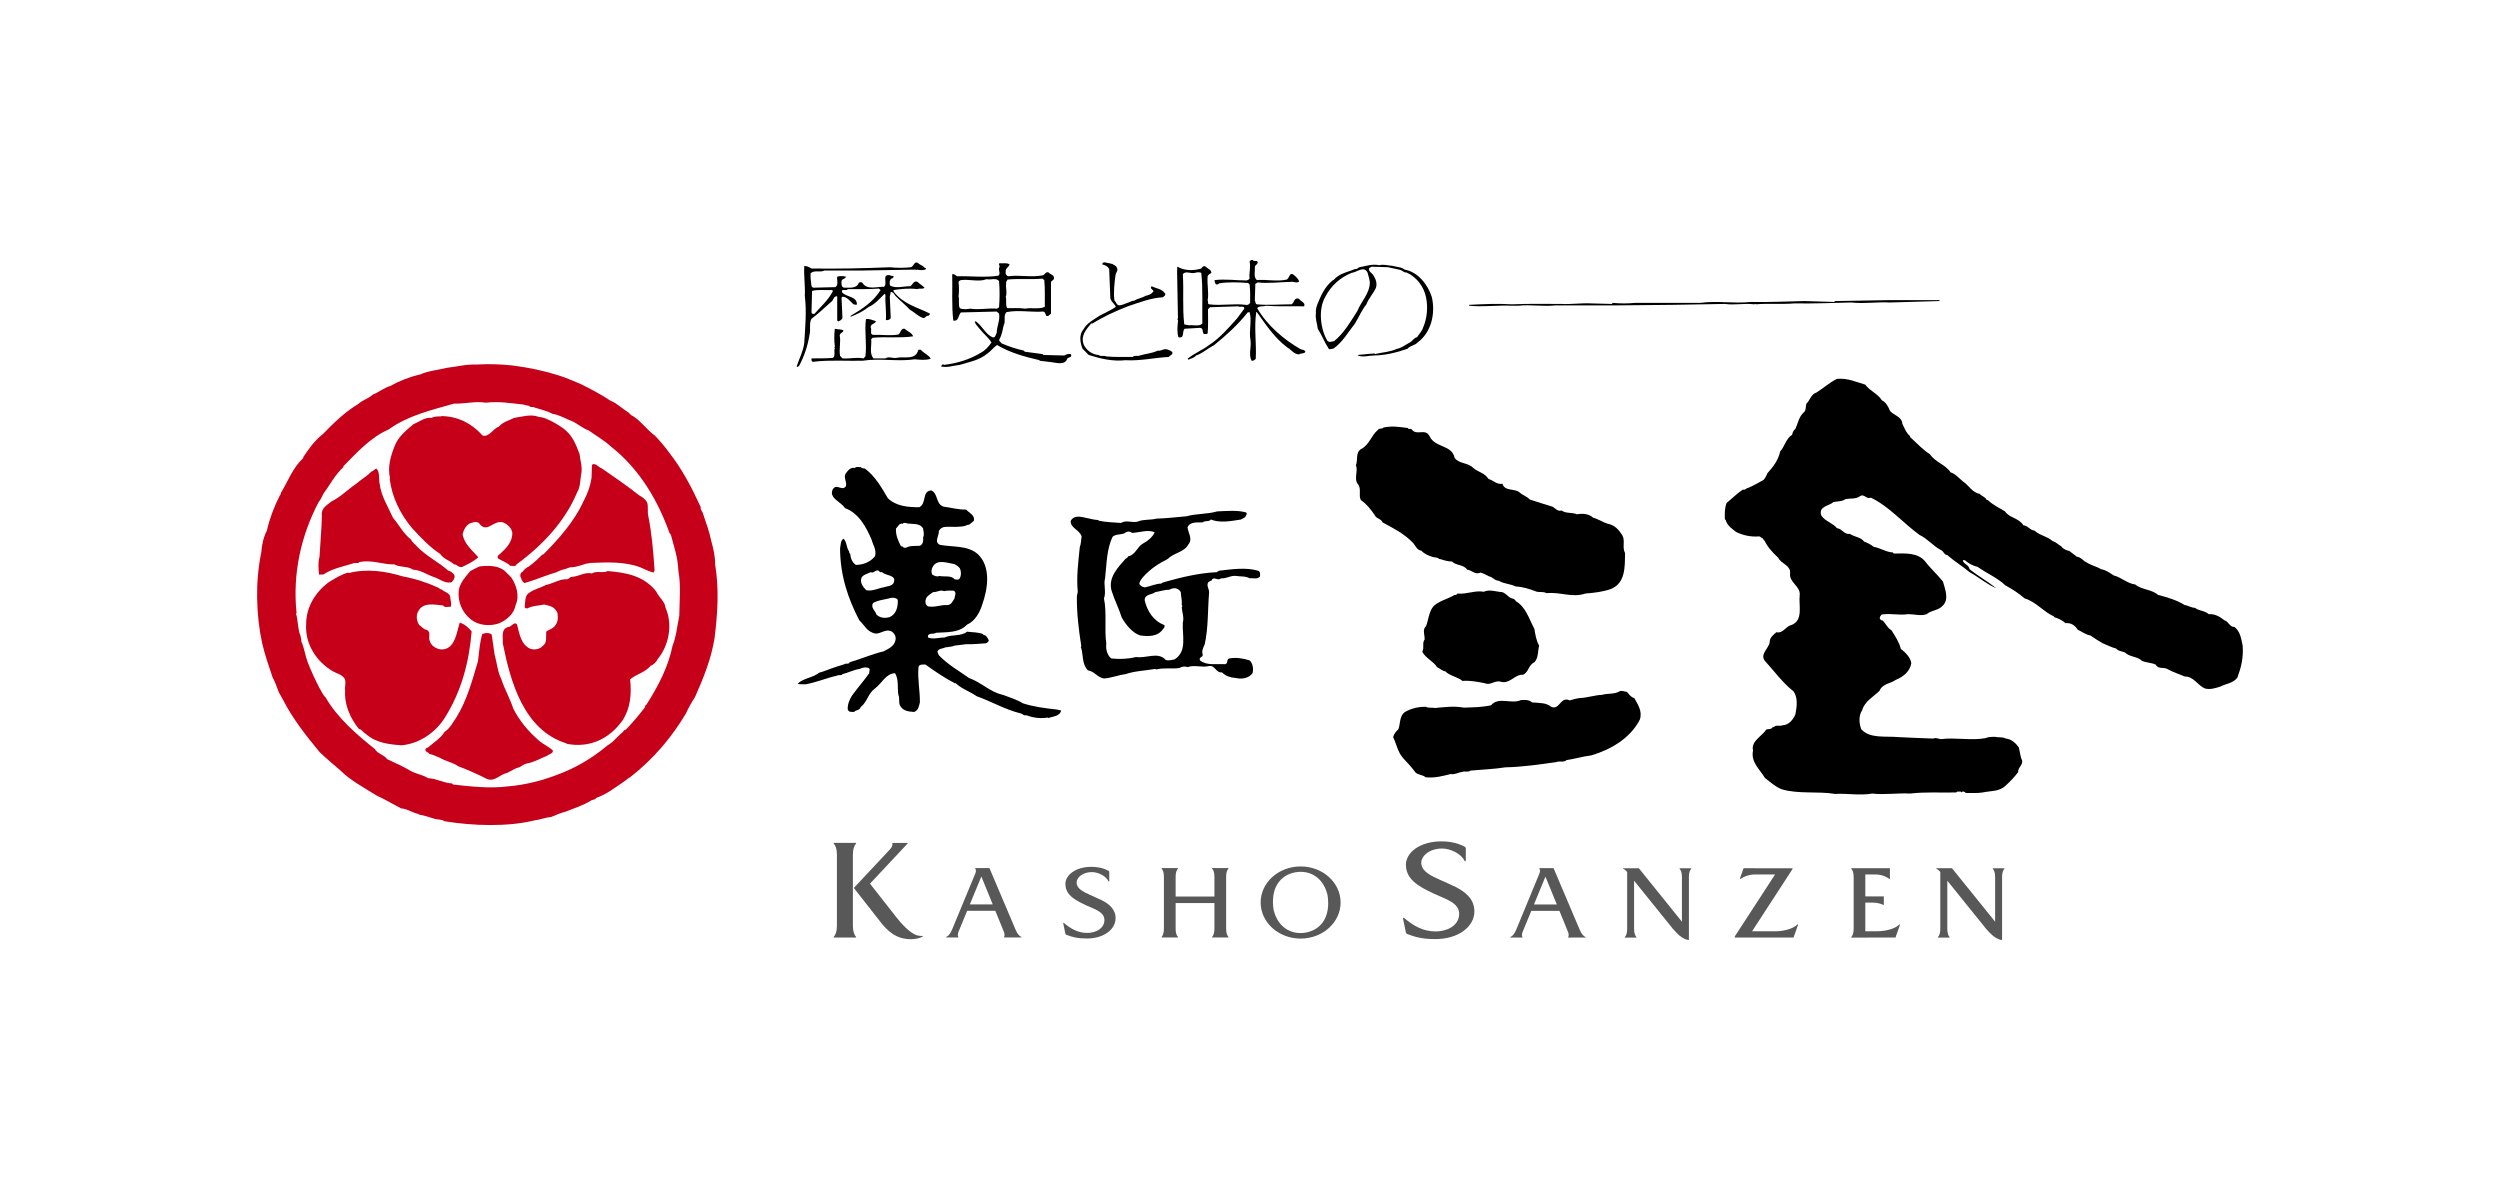 <svg viewBox="0 0 2500 1200" xmlns="http://www.w3.org/2000/svg"><path d="m715.09 564.04c.19-7.78-1.82-15.55-3.8-22.97-1.98-9.94-5.62-19.17-8.68-28.58-.74-1.8-2.52-3.07-1.82-5.24-8.68-18.99-18.44-37.81-31.46-54.45-4.34-5.97-9.38-11.93-14.45-17.18-7.98-5.79-13.59-14.29-21.89-19.53-2.2-.73-2.9-2.18-4.69-3.8-6.35-3.62-10.88-8.87-17.77-11.57-9.57-6.34-20.42-12.12-30.91-17.18-7.05-2.72-13.75-5.97-20.96-8.14-14.84-4.71-30.41-7.96-46.33-9.94-11.74-1.28-24.41-1.64-35.8-.91-11.2-.37-19.18 2.16-29.67 3.25-8.87 2.35-18.44 2.89-26.77 6.69-10.46 2.35-20.96 6.51-29.99 11.57-6.16 1.81-11.23 6.15-17.2 8.5-4.53 4.15-10.34 5.42-14.84 9.57-13.02 7.79-24.41 18.82-35.26 30.04-7.98 6.14-14.14 14.83-19.56 22.96v.91c-10.66 9.95-15.19 23.16-22.4 34.91.16.9-.19 1.62-.92 2.35-5.78 11.22-10.15 22.8-13.02 35.28-3.44 6.69-5.07 14.11-5.62 21.89-6.13 29.47-5.23 62.4.89 90.79 2.74 11.76 6.7 22.97 10.5 34.36 2.71 4.53 4.18 9.77 6.16 14.65 1.43 2.54 2.9 5.25 4.34 7.78 9.41 18.45 22.59 35.27 36.34 51.91 6.7 6.51 13.4 11.94 20.45 18.08 10.47 10.5 24.06 17.54 36.37 25.33 8.3 3.8 16.43 8.68 24.76 13.02 6.35.35 11.39 4.52 17.55 5.6v.54c5.07.73 9.57 2.36 14.48 3.8 3.41 1.64 8.14.54 11.39 2.9 28.56 4.7 63.3 5.79 90.26-.91 5.23-.54 10.82-2.89 16.62-3.43 4.69-1.99 9.22-3.98 14.29-5.25 8.33-3.44 17.71-6.15 25.84-11.39 1.63-.73 3.64-.37 4.69-2.35 10.34-3.62 18.09-9.77 27.15-15.91 2.36-1.45 4.34-3.62 6.7-4.71 23.71-18.45 41.61-39.99 55.9-63.85 2.52-5.61 5.58-11.04 9.03-16.29 8.33-18.81 16.11-37.79 19.53-58.78 3.1-24.77 4.72-49.56.54-74.33zm-35.8 51.9c-2.17 9.96-2.9 20.26-6.7 29.67-4.34 21.52-14.64 41.05-26.23 59.14-1.82.9-1.08 2.72-2.36 3.8-5.62 7.24-11.58 14.28-18.06 20.99-1.28.36-2.55 1.08-2.9 2.34-5.62 4.35-9.41 10.13-15.38 13.39-16.11 13.57-34.01 23.87-53.35 30.57-14.49 5.43-30.76 9.23-45.94 10.5-18.47 2.35-37.46.17-55.36-1.81l-.89-1.09c-8.49-.36-15.19-4.88-23.9-5.25-5.23-3.25-11.55-4.15-17.17-7.05-7.79-4.7-15.73-8.14-23.86-11.93-3.1-4.52-9.6-5.25-12.32-10.13-17.9-14.29-37.81-31.48-49.2-51.55-2.71-2.35-4.15-6.33-6.16-9.4-4.5-8.69-8.49-17.37-11.93-26.23-2.52-6.68-3.25-14.11-6.32-20.62.35-1.62-.54-3.8-.89-5.79-2.74-6.69-2.2-14.83-4.34-21.88l.54-.54c-4.18-39.79 4.69-77.78 21.89-110.7 2.14-2.54 3.41-5.61 4.85-8.5 6.7-9.05 11.58-18.98 20.1-26.76v-.91c13.18-13.39 27.66-29.29 45.21-36.72 19.53-14.11 42.69-19.36 65.47-25.87 10.85.37 20.99-2.7 31.84-.9 12.28-1.64 25.11.54 37.23 1.81 2.01.54 4.18 1.08 6.35 1.45.54 1.98 3.41.35 4.69 1.44 6.16 1.99 12.86 3.44 18.09 6.34 7.24 1.08 13.4 5.06 20.1 7.59 5.58 2.54 10.27 7.05 16.24 9.05 7.44 5.41 15.41 9.76 22.46 16.28 29.29 23.15 47.03 54.61 58.61 86.81l1.05.9c3.1 11.77 7.24 23.33 7.6 36.35 2.74 14.66 1.11 29.85.92 45.22z" fill="#c50018"/><path d="m546.73 418.99c5.23 2.16 10.85 5.42 16.08 9.04 9.76 7.04 13.21 16.64 16.81 26.23.54 6.15 2.74 11.75 1.82 18.62-1.44 6.51-.73 13.93-4.34 19.53-11.93 28.76-34.56 53-60.59 71.99-.73 2.71-4.18 1.08-6.16 1.45-3.25-3.45-8.68-4.9-12.47-7.59-1.28-3.08 2.9-4.35 3.99-6.16 5.23-4.52 10.66-11.21 10.46-19.17-.54-4.7-4.88-8.85-9.19-10.49-9.95-3.07-16.11 12.12-24.25.54-2.71-1.99-6.35-.36-9.06.36-4.15 2.55-6.32 6.69-7.21 11.04 1.79 9.94 9.57 15.74 15.73 22.97-4.53 3.98-10.49 6.88-16.11 9.58-3.6 1.09-5.04-2.7-8.14-2.53-4.18-3.97-10.3-5.07-13.94-10.49-10.5-6.88-19.14-16.09-28.01-25.69-11.96-14.29-20.07-30.75-22.43-49.19l.38-.55c-2.74-11.21.51-22.25 4.34-31.83 3.06-9.23 11.74-16.28 18.98-22.44 5.97-2.34 11.55-7.24 18.25-6.32 2.52-1.63 6.7-1.45 9.41-1.45l.54-.36c16.27.36 29.86 7.06 41.06 19.53 6.86 1.62 10.31-7.05 16.27-9.04 4.18-4.89 10.15-5.97 15.19-8.69 7.98-1.08 16.84-4.15 24.76-.92 2.9.19 5.26.92 7.82 2.01z" fill="#c50018"/><path d="m602.05 468.55c12.12 8.49 25.68 17.71 37.07 26.75 2.91 1.64 5.97 3.63 7.79 6.7 1.82 4.17.19 9.77 1.44 14.29 3.45 17.54 4.91 35.1 6.16 52.99.38 1.27-.54 2.17-.89 3.26-4.88-1.09-9.06-3.44-13.4-5.24-15.38-5.79-32.89-5.07-49.74-4.36-7.05.72-13.02 4.52-20.42 4.36-4.34 1.98-9.41 2.35-13.37 4.87-10.88 3.07-21.18 7.78-32.03 10.86-2.9-1.09-3.09-4.34-4.34-6.69-.19-1.99.35-3.98 2.52-4.71 1.09-2.16 3.8-4.16 6.16-5.24 5.07-3.8 8.87-7.24 13.4-11.93h.89c15.73-15.74 31.27-33.48 40.14-53 3.8-7.05 6.89-15.2 8.13-23.87l.38-11.95c.19-2.35 3.06-1.44 4.31-.89 2.01 1.25 3.64 3.07 5.81 3.8z" fill="#c50018"/><path d="m379.61 483.37c1.44 12.66 8.3 23.16 13.37 34.37 6.16 7.24 10.3 15.74 18.09 21.89 1.08 2.71 4.15 4.69 5.77 6.69 9.6 10.11 21.7 15.55 31.49 24.41 2.33.18 3.96 1.99 5.77 3.8 1.47 2.89-.54 5.43-2.33 7.6-6.7 1.99-12.12-3.43-18.28-5.25-6.7-2.35-12.86-6.88-20.45-7.22-5.42-3.8-13.02-2-18.6-5.25-12.12.18-22.43-4.88-34.94-2.35-1.63 1.99-4.69.18-6.7 1.45-10.11 3.07-20.61 5.06-29.48 11.02h-4.31c-.54-5.6-1.11-12.47.51-17.72.73-13.75 2.17-28.58 2.36-41.42-1.09-6.87 5.07-10.32 9.57-13.93 9.44-4.71 15.76-11.57 24.79-17.72 4.53-4.17 10.69-7.24 15.19-12.3 2.01-.19 3.1-2.35 4.91-2.89 3.8 3.24 2.14 9.94 3.25 14.82z" fill="#c50018"/><path d="m511.25 577.42c5.07 7.59 8.68 18.46 4.34 27.68-1.43 8.68-9.22 15.37-17.16 18.45-8.87 2.9-19.91 1.82-27.12-3.81-9.25-7.05-13.94-18.27-12.48-30.02 1.6-7.4 6.32-12.47 11.39-18.62 3.25-1.63 6.32-3.45 9.57-4.71 9.41-1.08 19.88-.92 26.23 5.78l5.23 5.24z" fill="#c50018"/><path d="m402.55 576.34c12.67 2.35 24.79 6.32 36.18 11.57.93.72 1.63 1.8 2.9 1.44 2.9 3.08 7.98 3.08 8.68 7.96 0 3.25 1.63 6.33.35 9.58-2.52-.54-5.97 1.27-7.59-1.43-8.14-.73-20.07-3.62-24.79 5.78-2.52 3.97-1.6 10.12.93 13.75 2.36 1.45 4.53 4.7 7.59 4.89 4.53 2.17 1.27 7.59 2.87 10.85 1.27 4.89 6.38 8.14 11.07 8.69 5.07.36 9.19-1.99 11.93-6.16 3.96-6.33 4.85-13.75 7.05-20.61 4.69 1.27 9.03 5.24 11.93 8.68-2.52 30.93-10.34 59.87-26.23 85.37-9.22 15.56-26.23 27.13-43.93 28.58-13.05-.9-25.88-2.54-35.64-11.39-2.01-.92-3.28-3.08-5.26-4.35l-1.98-.9c-8.68-11.04-14.64-24.6-13.4-38.71l-.35-.37c.19-3.97 1.79-9.59-1.44-12.47-3.25-3.08-7.05-3.8-10.5-5.78-16.46-9.59-28.04-27.32-26.77-47.21 0-16.81 8.87-31.29 21.89-41.42 6.51-3.97 12.86-8.14 20.07-10.12l.54.53c17.9-4.7 37.07-1.98 53.89 3.26z" fill="#c50018"/><path d="m656.32 591.71c2.52 5.61 8.68 9.76 9.22 16.1 7.4 16.45 3.45 37.62-7.78 51.19-1.08 2.34-4.15 5.96-7.05 6.68-5.96 7.06-14.1 8.14-20.61 13.74 1.79 15.02 0 29.49-7.59 41.06-13.02 18.09-32.39 27.85-55.9 23.33v-.36c-42.69-13.2-56.06-61.31-63.84-100.21.54-5.42-2.36-14.29 5.62-16.27 3.26-.17 5.97-6.14 8.68-2.34 2.33 8.85 3.8 20.07 13.37 24.22 4.37 1.28 9.22.37 12.28-2.9 4.72-3.25 3.1-9.21 3.48-14.29 1.98-1.8 4.5-2.18 6.7-3.8 4.12-3.25 5.58-8.14 4.69-12.84.35-1.27-.38-3.08-1.47-4.35-2.9-4.52-7.4-5.06-11.93-6.14-6.16 1.27-11.55 1.08-16.65 3.8-1.24.18-2.68 0-2.87-1.45.89-5.06-.35-11.39 4.88-14.29 4.88-3.61 10.85-4.51 16.08-7.59 6.89-1.26 12.51-5.24 19.56-5.78 3.06.9 4.34-2.17 6.7-2.36 7.02-.36 12.83-5.05 20.07-3.43 4.5-2.9 11.2 0 15.73-2.35 18.63 1.44 36.53 4.87 48.66 20.61z" fill="#c50018"/><path d="m491.72 634.57c.92 7.24 1.98 12.84 2.9 20.09 2.36 8.13 2.87 16.81 6.67 24.41 3.29 10.13 8.71 19.36 11.97 29.48 6.32 12.49 15.19 22.98 25.65 32.02 4.18 3.8 9.6 5.78 13.97 9.95.32 3.25-3.83 3.43-5.81 5.25-6.7 2.7-13.02 6.5-20.45 7.76-2.71.72-4.88 2.35-7.24 3.8-4.53.72-8.14 3.8-12.28 5.62-7.24 1.25-12.67 9.57-20.61 5.77-9.22-4.7-18.63-8.86-28.24-12.47-5.58-3.98-13.02-5.06-18.41-8.5-3.64-1.26-6.7-3.26-10.5-3.79-.73-1.81-4.37-1.99-3.99-4.88.89-.36 1.24-1.81 2.52-1.45 5.27-4.88 12.86-9.22 16.65-15.74 5.39-3.44 8.49-9.58 11.93-14.65 10.66-17.18 15.73-36.71 21.5-55.89 1.12-9.23 1.82-18.45 4.18-27.14 2.71-1.43 7.4-1.8 9.57.37z" fill="#c50018"/><path d="m1300.58 349.17c-16.46-9.4-33.28-23.52-43.42-41.05 1.98-2.55 5.97-1.28 8.68-2.36 12.28.91 25.87.35 38.16.54 2.17-3.26-3.41-5.07-5.23-7.6-4.72-1.63-4.34 3.99-7.24 5.62-11.58 0-23.32 1.08-34.71 0-1.82-.73-1.09-2.54-2.01-3.8l.54-16.64 2.36-1.45c11.04 1.27 21.89-.37 32.93-.55 3.06-.72 5.96 1.82 8.49-.36-.73-2.89-3.8-5.42-6.13-7.23-3.64-1.62-3.64 3.8-6.16 5.25-9.76 2.34-19.91-.36-30.02.55-3.64-3.45-1.47-8.33-2.01-13.39.73-2 3.06-2.35 2.9-4.7-.89-2.17-4.15 0-4.88-1.99-1.63-.18-2.17.17-3.25 1.45 1.44 5.77-.73 11.21 0 17.18-.73 1.08-1.98 1.45-2.9 1.8-10.69 0-21.35-1.62-32-.35-.19 1.62.35 3.07 1.44 4.34 1.08 0 2.36.18 2.9-1.09 9.06-1.45 19.72-1.08 29.1-.36l1.47 1.45c.7 5.96.7 12.84.54 18.45-1.08 1.44-2.52 2.52-4.34 1.98-12.32-1.63-24.41 1.09-36.72-.54-1.98-.73-.35-2.72-1.43-3.8 1.43-8.15-.73-15.91 0-24.25.54-1.81 2.52-2.35 3.79-3.43-.19-3.25-3.79-4.16-5.8-6.15-1.6-1.44-3.61.36-4.34 1.81-7.21 2.35-17.36 2.35-23.67-1.81-1.09 1.27.16 2.71-.54 3.8l.89 47.75c-1.44 1.09.7 1.82 0 3.26-.54 5.06-1.08 11.22.54 15.75 6.51 1.44 3.25-5.97 6.16-8.51l15.38-.9c3.61.18 1.98 4.16 3.8 6.15 1.24-.18 2.87.37 3.8-.53.73-8.32.35-15.55.35-24.25l2.01-1.98 28.2-.91c1.82 1.44 6.12-1.27 6.12 2.35l-7.59 10.13c-8.49 9.4-17.17 19.53-27.66 26.23-6.86 5.25-15 8.32-21.53 13.74l.92.89c2.52-1.25 5.61-1.62 7.59-4.15 6.51-2.17 11.58-7.06 17.74-10.13 12.09-9.77 24.05-20.44 33.82-32.92l1.98-.37c2.52 9.04-.93 18.64.89 28.04 1.08 7.24-2.17 14.29 1.08 20.63 1.82.35 3.09-.73 4.18-1.99.89-14.65-1.82-31.48.51-46.67h.57c8.87 12.31 17.71 25.87 30.37 35.28 4.34 2.52 6.7 6.87 11.93 7.04 1.82-1.63 5.26-.35 6.32-2.7-1.05-2.17-3.06-1.82-4.85-2.54zm-98.23-25.69c-2.87 3.25-8.84 1.28-13.37 1.82l-4.72-.91c-1.98-16.65-.35-33.1-1.43-50.11 2.71-3.97 7.95-.17 12.28-1.44 1.82-.73 4.53-.73 6.16 0 1.82 16.81.73 33.83 1.08 50.64z"/><path d="m811.51 318.78c6.67-5.07 13.56-11.39 19.53-16.82 2.71-1.63 2.36-6.15 6.16-5.61v24.25l1.09.89c1.98-1.09 3.6-1.43 4.15-3.8l-.89-20.07.89-.9c4.72 0 7.98 4.87 11.04 7.59 1.28 0 2.36 1.08 3.45 0-.19-8.32-10.31-6.88-14.84-11.94-1.28-4.52 4.34-.72 5.61-3.24 11.01-.18 20.42.34 31.11-.55l1.79 1.45c-7.05 11.57-18.44 18.98-30.02 25.85v.91c2.36-.91 4.88-1.99 6.7-2.9 4.15-1.81 7.94-4.34 11.58-7.06 6.32-2.7 10.66-8.14 15.73-13.01l.89 1.08c-.54 8.69 1.08 16.46.38 25.15 1.98.35 3.6-.19 4.88-1.82l-.93-21.51.93-4.7c2.17-.37 3.6 2.34 4.69 3.8 4.34 4.71 10.15 9.04 14.29 13.74 4.53 2.53 7.79 6.16 12.47 8.13 2.9 1.63 3.64-2.7 6.16-1.81.54-.89 2.01-1.26 1.44-2.35-12.48-6.33-26.39-9.22-36.18-22.06v-1.44c7.62-1.08 15.76-1.99 23.9-.9 1.98-1.28 5.23.52 7.05-1.45-1.82-2-4.88-3.62-7.05-5.8-3.64-1.79-4.88 2.91-7.24 4.36-6.7-.19-13.91 2.52-20.07-.56-.73-1.62-.73-3.97 0-5.59.7-.55.7-2 1.98-1.45.38-.91 1.82-1.27 1.44-2.36-1.24-.71-2.71-.18-3.8-1.08-8.49-1.26-1.79 8.51-5.78 11.58-6.86-.36-16.81 3.61-21.54-3.8-1.08-1.09-2.68-1.09-3.8 0-2.17 5.78-8.84 4.52-14.29 4.71-3.41-.37-2.87-3.98-2.87-6.69.54-2.54 4.15-1.81 4.34-4.35-2.71-.72-5.97-.72-8.68 0-.54 3.45 1.63 8.32-1.82 10.49l-22.43.55-1.43-1.44c-.38-4.36-1.28-8.33-.93-12.84 3.45-3.8 9.79-.55 13.75-2.9h38.7l52.45-.9.57.36c.35.18.7-.18.89-.36 2.71.54 6.7 1.08 9.03-.54 0-1.82-1.63-.72-2.33-2.35-1.47-1.44-4.18-2-5.81-3.8-3.6-2.17-3.99 3.62-7.05 4.33-6.7.73-14.29.73-20.99 0-26.39 1.09-51.88 1.63-78.29 1.27-2.36-1.45-5.08-2.89-7.6-2.35l.35.54c-.54 9.4 1.08 19.72.54 29.12 1.98 15.55.35 31.65-.54 47.2-1.09 8.51-5.07 15.56-7.59 23.34.89 1.45 1.63-.35 2.36-.35 5.23-9.77 8.68-20.09 10.47-31.12 1.47-5.05-.7-11.57 2.01-16.09zm.54-27.86c5.97-1.62 13.21-.54 19.91-.89l1.05.89c-4.69 9.23-12.09 15.56-18.63 22.97-1.24.18-2.71 0-2.87-1.44z"/><path d="m1157.87 350.6c-5.61 2.73-12.12 3.09-18.09 4.9-2.17 1.07-5.42-.54-7.05 1.45-8.13-.18-17.9.35-26.42-.54-2.17-1.28-5.58.54-7.59-1.45-6.16-.18-11.93-4.36-14.84-9.95-3.6-9.05 1.98-15.01 7.24-21.53h1.44c10.85-6.88 23.16-12.48 35.29-17.18 11.39-3.8 22.94-8.32 34.9-9.04 1.09-.73 3.25-1.99 2.33-3.8-3.41-4.89-9.03-4.89-13.37-7.23-3.06 2.9 4.15 3.97.89 6.14-1.82 2.17-4.5 2.9-7.05 3.44-3.41 2.17-7.59 2.53-11.01 4.71-5.43.9-9.77 4.16-15.19 4.87-3.1-.36-2.91-3.25-4.91-4.87-1.08-8.5 0-17.36 1.12-25.68.35-2.36 3.06-4.52 1.24-7.24-.54-2.17-3.45-2.71-4.69-3.8-.57-.18-1.47.37-1.82-.54-2.9.37-7.24-2.89-8.14 1.09 2.71.72 5.58 1.8 7.05 4.7l1.08 27.68c-.54 3.8 4.15 6.87 5.61 10.11-5.26 3.63-11.04 5.97-16.65 9.05-5.42 3.8-12.13 6.87-15.73 13.39-4.69 5.25-3.45 13.57-.89 19.53l6.13 6.15c11.39 3.61 23.71 6.69 36.72 5.25 14.84.89 28.78-2.54 43.39-3.26.93-1.82 4.37-1.99 3.45-4.9-1.63-1.45-4.34-2.7-6.67-2.89-2.9 0-5.27 2.17-7.79 1.43z"/><path d="m1064.36 355.5-20.96-.54-.93-.9-17.74-2.35-.89-1.1c-7.59-1.62-14.84-4.14-21.89-7.03-1.08-1.45-3.45-2.18-2.52-4.36 2.52-4.34 3.25-9.39 4.34-14.29 2.36-3.8-.92-9.77 2.87-12.84 11.96-2.35 24.25.37 36.75-.53 2.14.53 1.98 2.89 2.87 4.33 2.36.72 3.25-1.08 4.72-2.35v-31.66l2.87-2.7c.93-4.52-3.06-4.16-5.23-6.7-2.55-1.08-3.64 1.64-5.23 2.71-11.58 2.54-23.52-.53-35.29 1.08-1.63-.71-3.06-2.35-2.36-4.33-.89-3.44 3.44-5.07 3.8-7.59-2.71-1.82-6.7-.73-10.11-1.09-1.28 1.44.7 2.35 0 3.97-1.82 2.72 1.98 6.34-1.28 8.51-13.56 1.99-27.47.17-41.06.53-1.63-.71-2.71-2.7-4.88-1.99.38 14.84-.7 31.48 1.08 46.31 5.62 1.08 4.88-5.44 7.59-8.14l35.83-.9 2.33 1.99c1.28 6.69-2.33 12.66-2.33 19.53-1.28 1.45-1.08 5.25-4.34 4.16-7.05-3.26-9.79-10.86-16.3-15.75h-1.44c.93 3.27 2.9 4.52 4.88 7.23 3.8 4.9 8.87 8.69 11.93 13.75-3.25 4.71-6.12 7.96-11.01 10.49-11.04 6.68-23.35 10.32-36.37 11.93-1.44-1.62-2.52 1.1-3.25 1.45 6.16 1.81 13.02-.89 18.98-1.45 9.95-3.07 19.37-4.52 27.69-11.39 3.41-2.34 6.51-6.5 9.57-8.49 13.02 7.77 27.66 11.76 42.5 15.19v.54l11.96 1.44c4.69.54 13.37 3.43 15.73-3.44 1.09-1.8 5.04-.9 3.8-4.35-2.17-1.08-4.72 0-6.7 1.09zm-58.23-71.62c-.38-1.82.7-3.09 1.44-4.35 11.93-1.09 22.97.18 34.9-.9l1.82 1.45c.89 9.22.35 17.18.54 26.75-5.62 2.72-13.4.56-19.52 1.82-5.81-.91-12.67-.37-18.09-.53-2.01-3.09-.38-7.79-1.47-11.4 1.63-3.62-.16-8.5.38-12.84zm-7.08 23.33-1.98 1.44c-9.22-.73-17.71 1.44-26.77 0-3.06.53-7.59 1.08-10.5-.53-1.79-3.26-.16-8.15-1.24-11.77.54-4.33.54-9.58 0-13.92.16-1.44 1.24-1.82 2.33-2.34 8.87-1.09 18.09 2.16 25.68-.91 4.53 1.08 9.06-1.81 12.47 1.81.73 9.05.73 17.18 0 26.23z"/><path d="m1404.56 269.59c-3.06-2.72-8.14-2.54-12.28-3.8-4.34-.18-8.71-1.82-12.86-.54-7.05-1.63-13.56.9-20.07 1.98-1.43.54-2.36 2.18-4.34 1.82-5.81 2.52-12.48 3.62-17.71 7.59-1.66.73-3.1 3.45-4.72 3.8-8.14 6.69-11.74 15.38-15.22 23.88-1.05 2.71-1.79 5.97-1.43 8.68-.89 5.24 1.27 10.49 1.82 15.73 4.15 6.52 6.7 13.57 11.04 20.08 1.44 1.26 2.55-.55 4.34 0 9.41-6.33 15-16.82 21.89-25.32 3.8-6.33 6.86-13.57 11.39-19.17 2.17-5.97 7.05-10.85 9.57-16.64 1.28-4.35-.16-8.5-2.33-11.94-1.08-2.54-5.27-3.98-4.69-7.24.7-.91 1.79-1.27 2.68-1.81l16.3.53c4.15.92 8.33 1.82 12.48 2.72 2.14.72 3.61 2.89 6.13 2.53 10.3 4.71 17.39 14.29 19.56 25.15 1.98 9.94.89 20.98-2.9 29.65-1.08 3.8-4.15 6.69-6.16 9.96-2.87.36-4.69 3.98-7.21 5.24-4.18 2.17-8.33 5.61-12.86 6.33-6.7 3.25-14.64 3.44-21.89 5.25l-.54-.55c-5.58.18-11.04 1.09-16.62 1.45v.54c5.07 2.16 10.85 0 16.27 0 11.39-.18 22.78-3.07 33.28-6.69 2.9-3.44 7.21-3.08 10.11-6.33 13.4-9.76 18.09-28.4 14.29-45.21-3.8-12.31-13.75-25.33-27.31-27.68zm-34.71 12.84c-.19 11.22-8.71 18.99-12.51 28.58-6.67 10.48-13.37 22.24-23.32 30.21-2.36.18-4.69 1.63-6.7-.55-7.05-11.94-9.22-31.48-1.98-43.94 5.61-10.86 14.84-19.36 26.42-23.88 5.07-.54 12.12-7.42 15.73-.37.89 3.26 1.98 6.34 2.36 9.95z"/><path d="m1887.67 300.15-52.64.91-.89.9-29.67-.9c-17.9.36-35.64 1.25-53.89.9-16.66 1.8-33.66-1.44-50.12.91h-65.28c-7.24.72-15.38.72-22.43 0l-.89 1.07-20.64-.54c-10.11-.53-20.07 1.08-29.64.54-17.01 0-32.74-.36-49.58.37-14.45-.91-28.94-.18-42.85.54v.9c14.29 1.45 28.75-.73 42.85 0h6.16c12.47-1.44 24.98 1.08 37.26-.37h62.57l54.46-.53 52.45-.91c9.57 1.44 19.53-.91 29.1.37.73.17 1.47-1.09 1.82 0 13.21-1.09 25.49.17 38.7-.91 18.63.36 38.35-.53 56.79-.9 13.59 1.44 25.52-.72 38.7 0l49.55-1.44v-.91h-51.88z"/><path d="m920.75 349.71h-2.36c-2.71 11.04-14.29 6.33-21.89 8.14-3.96.72-7.75-1.81-11.04.54h-11.93c-4.53-5.06-1.63-12.84-2.33-19.18l1.43-1.44c13.21-1.26 27.66.55 40.52-1.44-1.27-3.61-5.81-5.07-8.68-7.6-3.8-.53-3.45 3.99-6.16 5.8-8.52 1.44-16.46 0-25.33.35-3.61-.9-.74-5.23-2.33-7.6-.19-3.61 4.69-3.25 5.23-6.15-3.25-.73-6.16-2.71-9.95-1.98-1.63 12.47 1.08 24.77-.54 37.26l-1.98 1.99c-6.89-1.45-13.56.53-20.99 0l-2.36-2.54c-1.24-6.68.93-13.74-.35-20.44.35-2.89 2.91-2.17 3.8-4.88-2.17-1.62-5.97-.89-8.68-1.81-.73 5.62-.73 12.12 0 17.74.19.72-1.08 1.26 0 1.79-1.28 2.91.93 7.25-1.82 9.6-7.05.72-15 .35-21.5.54-.38 1.98.35 4.15 2.87 3.25 15.38-1.81 32.58-.55 48.11-.9 17.2-2.72 35.29 1.08 52.45-1.45 5.07.54 11.23 1.08 15.76-.54-2.01-3.98-6.89-5.42-9.95-9.05z"/><path d="m1865.24 384.61c4.53 6.34 12.83 9.23 16.62 15.73 3.99 1.64 6.51 6.52 8.14 10.5 3.99 4.71 11.96 5.79 12.31 12.84 2.17 4.35 3.61 8.87 7.79 12.48v.9c6.51 5.8 12.12 12.3 19.86 17.19 5.23 7.95 15.36 10.12 20.63 18.09 5.04 1.62 8.3 5.78 12.28 9.04 5.81 3.8 9.41 11.21 16.81 12.47 2.17 2.55 5.61 2.9 7.05 6.16h1.08c4.91 4.88 11.39 7.78 17.2 11.39 4.53 6.69 13.56 6.33 18.44 13.93 4.34.17 6.7 5.06 11.04 5.25 5.07 4.88 12.67 5.6 18.09 10.49 3.64 1.09 5.42 3.44 8.68 5.25 1.82 2.71 5.04 3.97 8.14 4.7l7.59 5.79c3.99.18 6.7 4.7 9.95 5.78 4.53 2.89 9.76 3.99 14.48 6.69 4.53.72 8.33 3.62 12.28 6.15 7.59 1.81 13.56 8.14 21.54 9.04 6.48 5.44 16.27 4.71 22.94 10.5 9.22 2.35 18.47 5.06 26.58 10.13 3.64.37 6.38 2.71 10.18 2.71 4.12 3.26 9.76 2.71 13.72 6.33 6.32-.37 11.23 2.53 15.73 6.14 4.15 1.08 5.26 6.88 10.11 6.7 5.81 4.53 6.7 11.75 8.17 18.63.89 12.29-1.47 21.52-5.27 32-4.34 5.8-11.55 5.98-17.16 9.04-4.88 1.45-9.96 3.26-15.38 1.81-7.4-3.25-11.2-12.12-20.1-11.93-5.77-2.54-11.9-4.34-17.52-7.59-3.64-1.99-9.06.53-11.58-4.34-4.15-1.99-9.41-1.81-13.75-3.79-4.31-4.17-11.01-3.8-15.38-7.06-2.9-3.07-7.59-1.64-10.5-5.25-4.5-1.08-8.84-3.44-13.37-5.25-4.15-2.34-8.33-5.06-12.28-7.78-4.53-.73-8.33-3.8-12.47-5.6-3.1-4.52-6.7-7.24-12.32-6.69-3.45-3.07-7.43-4.71-11.58-6.15v-.55c-10.66-4.69-18.09-14.83-29.48-18.08-5.62-5.07-12.48-9.41-19.17-13.02-8.14-7.78-18.63-11.94-27.66-18.46-4.72-1.08-9.03-3.42-12.83-6.68-.54 0-1.66-.37-2.01.36.73 3.44 6.32 4.52 6.7 8.68 8.87 6.88 18.09 12.12 26.77 18.99-9.6-3.98-17.74-11.21-26.77-16.1-7.24-6.15-15.19-10.85-22.43-17.18-3.06 0-3.45-3.98-6.16-4.88-7.93-4.16-13.38-11.39-21.47-15.19-16.46-11.95-30.22-28.4-48.66-37.27-4.72 2-6.54-4.33-10.88-1.44-3.96 3.08-9.57 1.99-14.45 2.89-3.25 2.54-7.79 2.18-11.93 2.9-4.53 4.17-15.38 4.17-12.31 13.39 3.64 5.97 11.58 7.59 15.76 12.84 4.88.36 7.4 6.7 12.82 5.6 4.53 3.27 10.85 3.08 14.29 7.79 3.41 1.24 6.7 2.89 9.57 5.25 6.7 1.07 12.12 5.23 19.17 5.6l.89 1.09c11.58-.19 24.06-1.09 31.47 7.96 4.69 6.33 12.29 13.19 17.72 20.08 1.98 7.04 6.32 17.53 0 23.87-4.51 5.23-11.4 4.51-16.29 8.68-5.41 2.18-12.46 0-18.62 0-8.68 1.45-17.52-1.09-26.23.37-1.25 1.08-2.33 2.53-1.98 4.34.89.54 1.28 1.99 2.52 1.44 3.8 3.45 4.53 7.24 9.06 9.95 3.8 5.97 7.79 11.93 9.41 18.63 4.88 3.8 9.57 8.5 10.5 14.29-1.47 8.49-8.17 13.74-15.76 16.81-4.88 3.62-13.02 3.62-16.08 10.86-5.45 5.42-15.03 10.67-17.2 19.16-3.8 5.43-3.25 13.21-1.09 19.17 8.68 9.77 24.25 6.7 37.27 7.96 11.58.55 23.32 1.08 34.89 1.45 2.52-1.28 5.07.36 7.58.54 14.84-1.82 29.83 1.63 44.32-.91 3.1-1.43 6.51-1.26 9.57-1.43 4.18 1.08 7.24-.18 11.04 1.8 5.42.36 9.95 4.7 12.86 8.68 1.28 4.34 1.44 9.23 3.44 13.39.7 4.7-4.34 6.87-3.99 11.4-3.6 4.88-7.62 9.05-12.31 13.38-6.51 6.52-15.19 5.25-23.32 7.06-5.26.91-11.23.36-16.82.54-.73-1.08-1.82-1.64-3.25-1.45l-.93.91c-.51-1.63-2.87-.54-4.34-.91l-1.09.91c-15.89.36-30.74-.73-46.07 1.09-12.32-.73-25.33 1.45-37.81 0-12.12 2.17-24.95-.36-37.27.37-16.46-2.89-37.07.36-53.35-4.71-6.16-2.35-11.39-7.22-16.81-11.39-4.72-8.32-14.29-15.55-11.77-27.3-2.36-9.4 9.06-14.29 13.21-20.98 2.17-.73 5.23 0 6.32-2.35 1.28 0 2.17-.91 3.29-1.45 1.79-.18 5.04.36 7.21-.55 5.97-.35 10.15-5.78 12.32-10.84 1.44-7.43 2.71-16.65-1.82-22.97-11.39-9.05-18.83-19.73-28.75-30.57-5.07-6.7 3.8-12.12 4.88-18.64 0-4.51 3.26-7.04 6.67-9.94 7.08 1.44 9.22-6.15 15.22-7.24 12.09-4.88 6.86-19.89 8.13-30.02.89-8.85-11.04-12.65-9.6-21.89.38-8.13-8.87-9.04-11.93-15.37-5.62-5.24-10.5-10.49-13.75-17.19-1.44-.54-.89-2.7-2.87-2.34-.19-1.27-1.66-1.27-2.36-1.8-8.68.73-16.11-1.1-22.97-4.35-3.99-3.07-9.22-6.52-10.5-11.94l-.89-.9c-.19-5.79-.19-11.57 1.79-16.29 5.81-4.69 10.5-9.57 16.3-13.37 2.17.9 3.06-1.27 4.69-1.44 5.62-2.18 10.66-5.44 15.92-8.14 1.63-1.99 2.9-4.17 3.8-6.69 6.32-6.87 10.85-13.21 12.86-21.89 4.5-4.88 5.78-12.84 11.93-16.64.51-2.17 1.08-4.34 3.25-5.79 2.71-5.97 3.41-12.48 9.03-17.19 1.82-2.35 1.08-5.42 1.98-8.14 3.8-3.43 4.53-9.4 9.96-11.03 6.7-4.15 13.75-10.49 20.64-13.73 10.66-.91 18.98 3.07 28.2 5.77z"/><path d="m1408.01 428.03c.19 1.8 2.87.18 3.8 1.44 4.72 6.69 13.56-1.62 17.71 6.69 5.62 11.93 22.46 8.33 25.14 21.89 5.07 6.15 13.4 4.34 18.63 9.95 5.27 4.35 10.85 4.52 15.38 11.04 4.72 1.25 8.14 5.77 13.75 4.7 2.52 7.95 12.12 4.35 17.16 8.68 3.09 2.89 7.24 3.8 10.15 7.06 7.59 2.53 15.19 4.87 22.78 7.22 3.06 1.63 5.07 5.08 9.06 3.81 4.34 3.26 10.65 1.63 15.38 3.8 5.78-1.09 12.09-.53 16.27 3.44 5.23 1.27 10.11 4.88 15.19 6.14 6.51 1.45 10.3 5.8 13.94 11.39 3.06 5.62-.38 12.12 2.68 17.74-.16 13.74.54 29.65-13.72 35.8-7.59 2.9-16.81 3.99-25.88 4.71-13.4 4.53-24.79-1.8-39.05-.35-2.55-1.8-6.54-.73-9.6-1.45-6.7-2.53-13.4-4.88-20.99-5.25-5.42-2.71-11.93-2.53-17.16-5.79-3.8.19-5.97-3.8-9.57-4.33-2.74-1.44-5.42-2.89-8.52-3.8-5.42 2.7-8.68-2.55-13.37-2.89-3.64-5.43-10.88-3.8-15.19-8.14-4.72 0-8.71-1.63-13.05-2.72-1.63-1.81-4.53-1.09-6.7-1.99-3.8-1.27-7.78-2.72-10.85-6.14-4.15-.37-5.97-4.9-8.14-7.61-9.22-9.58-19.88-14.83-30.57-20.62-1.63-3.98-6.51-3.61-8.13-7.59-3.64-5.43-8.49-11.4-13.75-14.83-2.33-5.06.54-10.49-2.33-15.2-5.26-5.42 0-13.57-2.55-19.53 2.17-5.43-.54-13.03 5.23-16.28 8.33-4.17 9.76-13.38 16.85-19.17.89-1.98 4.15-.53 5.58-2.36 8.52-1.8 16.11-.53 24.44.55z"/><path d="m1258.09 570.72c-12.67-3.61-26.07-1.44-39.08 0l-2.36 1.45c-17.74.9-34.36 4.89-50.64 9.41-1.43.72-3.45.53-4.72 1.98-5.78.18-10.82 2.72-16.27 3.8-2.52-.18-4.5-1.45-5.77-3.44.35-2.72 2.17-4.89 3.96-7.06 7.27-8.13 15.57-13.37 24.79-18.08 6.16-6.33 15.92-6.16 20.45-14.48 4.5-5.42-.35-11.39-.92-16.98 2.55-5.97 9.6-4.71 15.18-4.9 2.2-2.35 6.16-.18 8.17-2.9 9.22 3.8 20.61 1.45 30.02 0l4.34-2.35c.19-1.62 2.52-2.89.93-4.7-8.71-2.52-19.56-1.44-28.97-1.09-9.76 2.9-21.35 2.17-30.56 4.88-9.41.73-20.26 2.17-30.18 2.35-5.97 1.62-13.24.54-18.47 2.89-5.58 1.8-11.74-1.99-16.81 1.44-7.79-.54-15.57-.73-22.78-2.34v-.55c-7.05-.35-13.21-3.06-20.1-3.43-3.06 0-6.32 1.44-7.59 4.33-.35 7.24 8.71 8.69 10.88 15.38-.54 3.61-.54 7.6-1.82 10.85-1.47 14.64-3.45 29.48-2.01 44.49l-.89 4.71c-.16 17 1.82 33.09 4.34 49.2.38 1.08-1.08 1.44 0 2.35 2.17 7.59.73 16.46 6.7 22.42 6.16.72 9.96 7.42 16.08 8.14 7.6-.53 14.13-3.43 21.54-4.34 9.22-3.25 19.72-3.44 29.67-5.24l1.28.53c7.02-1.98 16.08-.35 22.94-1.44 2.36-1.45 5.42-1.99 8.14-.9 6.89-2.53 14.29.72 21.53-1.08 5.97-1.09 6.89 7.23 12.86 6.32 3.79 3.8 8.49 5.24 13.75 5.62 6.32 1.44 12.98.35 16.78-4.71 1.12-3.98.57-9.77-2.87-12.85-6.16-1.98-13.21-3.25-20.07-1.98-3.29.18-1.12 5.06-4.34 5.78-8.71-.54-18.47 1.63-25.14-3.8-1.82-3.42 3.06-2.89 2.68-5.77-1.43-3.8.74-7.24 2.01-10.5 3.64-16.28 2.9-34.36 4.34-51.56.19-3.61-2.71-6.49-1.08-9.94 1.08-1.27 2.17-1.8 3.44-1.99 2.17-5.24 6.16.92 9.57-2.35 5.62.54 9.41-3.08 15.22-2.35 4.31.73 9.57 0 13.37 2.35 3.45-.53 8.14 1.44 10.46-1.99-.16-2.17.57-4.51-1.95-5.61zm-83.4 88.64c-2.9.54-6.16 1.62-9.03.54-7.44-8.51-19.56-1.27-29.67-2.89-7.59 1.99-16.62 2.35-24.76 1.44-4.18-3.45-5.65-9.59-4.91-14.83-2.17-14.46.73-30.57-2.36-45.22 2.55-6.51-.7-14.11 1.12-20.08 1.63-14.1 1.44-29.11 7.59-41.61 3.61-3.25 9.57-1.45 12.83-4.15 1.47-.91 3.64-1.44 5.26-.55l1.43.9c7.21-.35 15.19-3.43 21.89-.9l.54.55c-2.55 4.87-6.7 8.32-11.42 10.85-5.97 3.07-7.75 11.57-14.8 12.84-1.28.54-.73 2.53-2.36 2-8.14 9.04-18.09 19.34-14.48 32.37 2.9 9.22 7.27 17.72 10.14 26.76 3.99 7.05 10.69 15.73 18.63 18.08 8.33 1.09 17.55 1.28 22.78-6.51 1.09-1.08 2.17-2.53 1.09-3.98-10.85-3.98-17.2-14.29-19.53-24.78 0-6.33 7.24-5.25 10.85-8.14 4.72-.72 9.06-2.36 13.94-2.36 1.79-1.08 3.8-1.63 6.12-1.44 2.17.53 4.72 1.99 5.27 4.33.16 4.17 1.43 8.52.89 12.49 1.08.54.38 1.63 0 2.35.38 4.88 2.52 9.95 1.08 15.2-.7 13.21 4.53 28.57-8.14 36.72z"/><path d="m1509.63 597.32c2.01 1.44 5.1 1.09 6.16 3.8 10.15 5.96 13.4 18.08 18.63 27.85.92 5.78 1.82 11.58 4.72 16.65-1.47 5.6-.54 12.12-4.72 16.64-6.12 2.7-5.42 9.76-11.39 12.48-8.49-.54-12.83 9.41-22.05 7.06-6.35-1.99-10.15 3.97-16.11 1.44-7.21-1.44-14.29-2.88-22.43-2.34-5.23-4.34-12.28-4.71-17.16-9.58-3.06-.36-5.43-2.89-8.17-4.16-4.15-6.32-11.39-8.86-14.8-15.37 2.33-4.17-.54-8.51 2.33-12.31.19-4.71-2.52-9.96 1.47-13.38 3.06-8.14 2.87-18.63 11.58-22.98 5.23-3.43 11.39-4.7 16.62-8.13 1.47.19 2.52-.36 3.25-1.45 9.41.92 17.2-3.43 26.23-1.8 5.97-2.71 11.96 0 18.25.37 2.9.72 5.11 3.43 7.59 5.24z"/><path d="m1056.22 709.46c-11.39-1.26-22.78-2.71-33.28-6.15-6.35-3.8-13.4-5.97-20.1-8.5-12.48-2.54-21.86-12.66-33.82-16.81-10.11-7.24-21.31-13.39-30.18-22.79l-1.47-3.44c1.28-3.62 5.26-2.9 7.79-4.35 3.1-.55 6.7-.55 9.41-1.8l11.93-1.45c6.32.36 13.02-.54 19.72-.91.89-.72 3.06-1.62 2.36-3.43-1.09-1.82-2.36-4.7-4.34-4.7-.54.18-1.28-.55-.93-.92-4.88-2.16-10.85-1.8-16.27-2.53-5.78 4.89-15.54 2.53-22.43 5.79-5.62 0-11.39 2.18-16.62 0-.73-5.42 5.58-2.72 8.14-4.7 10.46-.73 22.97.35 30.92-8.14 7.94-3.45 12.86-12.31 15.19-20.08 5.61-15.75 9.06-37.98-4.69-50.64-10.15-8.69-24.79-6.69-37.61-9.05-6.16-2.9-.73-9.22-1.09-13.74 1.44-3.08 4.5-4.35 7.75-4.35 5.62 0 12.86.55 18.47-.9 1.43-.38 2.87-1.45 3.96-1.1l4.72-3.8c1.63-5.96-4.88-8.13-7.59-11.39-7.98.18-15.03-1.99-22.43-2.9-8.33-2.53-5.23-13.01-12.47-16.27-9.6.73-4.34 13.02-11.96 16.82-11.2 0-23.13-.91-31.46-9.04-6.16-10.5-12.67-22.06-22.97-29.66-1.44-.18-3.06 0-4.15-1.45-2.01.35-4.53-.91-5.81.9-3.96-.9-6.67 2-8.68 4.88-3.6 4.16 1.09 8.86-.35 13.38-3.06 4.34-6.86-.36-11.04.91-.73.91-2.17 1.63-2.36 2.89-3.41 8.31 9.06 12.11 12.48 18.08 13.94 5.07 21.37 19.19 26.61 31.48 1.44 5.41 5.23 10.49 3.44 16.64-4.88 5.97-11.58 8.5-19.17 8.68-3.64-2.54-5.27-6.68-5.62-11.03-.89-.55-1.08-1.45-1.08-2.36-2.9-3.98-2.17-9.59-5.61-12.83-3.06 1.79-2.71 6.14-3.45 9.58 0 26.59 7.78 50.1 19.18 71.98 4.72 4.36 7.24 10.32 13.4 12.49 6.7 3.25 11.58-4.52 18.63-1.45 3.06 1.8 5.07 5.07 4.15 9.05-1.24 5.97-7.05 8.49-11.93 11.02-11.58 2.72-22.43 7.61-33.82 10.86-.54 2.35-3.6.72-5.26 1.99-4.34 1.44-9.57 2.89-12.83 4.16-4.15 1.45-8.14 3.25-12.48 4.34-6.51 5.25-15.57 5.25-21.54 11.02 2.55.91 5.97.37 8.14.55 11.04-1.99 20.8-6.32 31.49-8.69 1.44-1.26 4.15.54 5.23-1.44 5.81-1.44 11.23-4.33 17.2-5.24 2.71-1.44 6.86-2.17 9.57-.54 1.08 1.45-.19 3.25 0 4.88-5.42 7.59-11.39 14.46-16.62 21.52-2.91 4.16-5.07 9.4-4.88 14.29.7 3.24 3.41 2.89 6.32 2.89 1.98-2.17 5.62-1.45 6.7-4.89 6.7-5.25 7.05-13.38 14.29-18.63 7.05-5.25 10.85-15 20.07-15.19 3.8 6.51 2.17 13.75 3.26 21.52 1.82 3.8-.35 8.32 2.36 11.94 3.25 4.52 8.29 4.88 13.37 5.25 4.34-1.45 4.88-5.97 5.81-9.6.16-11.21-2.36-22.97-1.47-34.36-.19-3.98 4.34-3.43 7.05-3.43 9.41 6.69 18.63 13.2 28.78 18.26v.36h1.44c6.35 5.97 14.1 8.15 20.96 13.03 14.84 5.25 28.43 13.38 43.96 17.18 1.98.18 3.1 2.7 5.62 1.8 6.51 2.53 14.1 3.63 21.54 2.35l.51.55c4.53-1.81 11.58-1.64 12.86-7.6l-4.88-1.08zm-189.9-119.2c-3.45-3.43-6.7-7.77-4.72-12.84 2.36-3.25 6.16-3.61 9.06-5.24 3.8 1.63 5.04-3.61 8.68-1.08 0 1.98 2.33.35 3.25 1.44 3.6 3.43 14.45 2.16 11.01 10.49-2.14 3.43-6.67 3.08-10.12 4.34-5.61.9-10.5 3.99-17.16 2.89zm23.48 26.77c-4.5 1.44-9.92 1.08-13.37-2.53-1.08-3.81-5.97-6.7-3.45-11.41 5.42-3.25 12.12-3.43 18.28-5.25 2.33-.17 4.88-.17 6.51 2 .35 6.87-1.43 14.29-7.98 17.18zm33.31-79.76c.35 3.43 0 7.04-3.25 8.49-4.53.38-9.79-.35-13.94 1.99h-2.36c-.16-1.62-1.98-.89-2.87-1.99-2.55-5.25-5.07-10.5-4.72-17.18 1.82-1.63 3.44-6.15 7.05-4.71.19-1.8 2.36-.54 3.45-.9v.36c5.81 1.09 13.4-.72 16.65 5.25.35 2.89 1.44 6.34 0 8.69zm9.57 29.66c4.34-8.32 14.84-3.8 21.54-2.89 2.17.9 3.96 2.35 5.58 4.16 1.47 3.08 1.63 7.78-.35 10.5-.89 1.44-3.25.89-4.88.54-3.45-4.16-10.15-2.17-15.19-3.26-2.55 1.09-5.07-.18-7.24-1.45-1.09-2.7-.73-5.24.54-7.59zm-6.7 31.83c1.47-3.44 4.37-4.52 7.24-6.68 3.8.36 7.05-2.72 10.85-.91 2.9-.91 6.35-.36 9.6-.53 3.41 1.97.89 5.06.89 7.77-1.98 2.72-3.06 6.33-7.05 6.69-6.89-.54-12.86 2.71-19.53 1.26-2.9-1.62-2.9-5.06-2.01-7.59z"/><path d="m1634.28 698.06c3.6 6.51 8.29 13.03 5.58 21.53-9.57 18.81-29.48 30.21-48.66 35.81-8.49 1.09-16.43 3.45-24.76 4.71-2.55 2.7-6.89.54-10.15 1.98-16.62 2.36-33.98 4.89-51.02 5.25-11.2 1.8-23.13 2.17-34.71 3.25-2.33 1.99-5.97.18-8.68 1.45-3.8.36-7.24 2.89-11.04 1.99-8.33 1.99-15.54 4.15-25.14 3.26-2.87-2.54-7.21-2.18-10.11-4.71-3.6-4.87-7.78-9.58-12.32-14.29-5.58-6.15-6.7-14.1-10.11-21.16.73-3.07 2.71-5.6 5.26-7.96 2.33-6.33.51-14.82 8.65-18.27 5.61-2.89 11.77-4.16 18.63-4.16 2.52 1.63 6.51.54 9.41 1.26 9.76-.9 18.98-2.17 28.78-.36 9.73-.36 17.9-.36 27.12-2.34 7.6-9.05 20.61-.73 30.02-5.25 4.15-.18 8.14-.36 11.04 2.34 6.7.73 13.91 0 18.98 4.35 8.68 3.97 9.22-10.85 18.63-6.33 3.41-.91 6.51-1.99 10.11-2.35 7.78-.36 14.68-2.89 22.43-3.25 5.07-1.62 12.31-.36 17.2-3.43 2.52-1.27 5.04.36 7.59.53 2.17 2.54 3.79 5.24 7.24 6.15z"/><g fill="#595858"><path d="m1226.14 928.94v-52.37c0-4.14 1.01-6.47 2.36-8.09.12-.15.19-.43-.24-.43h-15.96c-.43 0-.37.27-.25.43 1.35 1.62 2.36 3.95 2.36 8.09v19.98h-38.78v-19.98c0-4.14 1.01-6.47 2.36-8.09.15-.15.15-.43-.21-.43h-15.99c-.43 0-.37.27-.22.43 1.32 1.62 2.33 3.95 2.33 8.09v52.37c0 4.15-1.01 6.51-2.33 8.11-.15.15-.21.43.22.43h15.99c.37 0 .37-.27.21-.43-1.35-1.59-2.36-3.95-2.36-8.11v-25.87h38.78v25.87c0 4.15-1.01 6.51-2.36 8.11-.12.15-.18.43.25.43h15.96c.43 0 .36-.27.24-.43-1.35-1.59-2.36-3.95-2.36-8.11z"/><path d="m1021.23 936.86c-1.6-.76-3.68-2.36-5.73-7.4l-26.07-61.4h-13.69c-.43 0-.74.18-.43.62.24.29 1.13 1.98.21 4.25l-23.38 56.53c-2.09 5.04-4.17 6.64-5.76 7.4-.43.21-.37.58.12.62h11.58c.25 0 .64-.08.19-.64-.56-.68-.68-2.85.18-4.94l8.73-21.13h28.12l8.64 21.13c.86 2.09.7 4.26.15 4.94-.46.56-.03.64.18.64h16.82c.49-.02.56-.4.13-.62m-51.39-32.44 11.52-27.89 11.39 27.89z"/><path d="m1300.62 866.43c-22.09 0-39.98 16.16-39.98 36.06s17.89 36.1 39.98 36.1 39.98-16.16 39.98-36.1-17.89-36.06-39.98-36.06m7.78 65.57c-14.46 3.88-30.08-2.71-34.77-22.01-3.37-21.2 5.85-33.51 19.12-37.11 14.46-3.86 30.08 2.71 34.74 22.01 3.37 21.2-5.85 33.53-19.09 37.11z"/><path d="m852.9 925.92c0 5.67 1.38 8.86 3.18 11.03.21.25.25.58-.27.58h-21.81c-.56 0-.49-.33-.28-.58 1.81-2.17 3.19-5.36 3.19-11.03v-71.4c0-5.65-1.38-8.86-3.19-11.02-.21-.26-.27-.61.28-.61h21.81c.52 0 .49.35.27.61-1.81 2.16-3.18 5.36-3.18 11.02z"/><path d="m922.47 935.94c-.74.03-3.55.06-5.85-.71-6.56-2.22-15.13-11.27-20.92-18.77l-.64-.86-25.06-31.95 37.25-39.73.21-.22c.52-.58.15-.76-.21-.76h-14.46c-.49 0-.62.31-.49.6.34.96.12 3.28-2.3 5.81l-.15.14-35.93 38.37-.12.06 25.82 32.92.43.6c7.26 9.28 15.78 17.74 30.7 17.74 7.29 0 11.18-2.3 11.85-2.57.37-.21.37-.64-.12-.64z"/><path d="m1066.3 934.78c-.55-.2-.89-.77-.95-1.22l-2.11-10.11c-.09-.46.28-.81.74-.46l.03.03c6.92 5.79 13.81 9.89 23.28 9.89 7.44 0 16.45-3.64 17.09-12.07.74-8.97-10.01-11.66-18.59-15.68-2.67-1.29-7.2-3.34-11.43-6.22-4.72-3.28-8.98-7.7-8.98-14.92-.03-8.71 9.8-17.15 25.94-17.19 3.77 0 10.88.46 17.22 3.99l.09.06c.52.27.67.61.64 1.13v8.95c0 .57-.68.65-.92.15l-.03-.05c-2.45-5.25-10.51-8.97-16.39-8.97-8.92 0-15.35 5.11-15.32 10.64.07 4.81 4.72 7.9 9.25 10.2 1.2.61 3.71 1.75 6.65 3.07 3.52 1.58 7.44 3.31 9.41 4.29 6.68 3.43 13.91 8.76 13.66 18.29-.27 10.94-11.79 19.9-28.58 19.92-9.65 0-14.43-1.39-20.65-3.68l-.06-.03z"/><path d="m1585.36 936.95c-1.59-.78-3.68-2.37-5.73-7.41l-26.07-61.39h-13.73c-.4 0-.74.19-.4.62.21.31 1.13 1.96.18 4.26l-23.34 56.52c-2.08 5.04-4.19 6.63-5.76 7.41-.46.18-.37.58.12.58h1.96s7.42.03 7.42.03 1.99-.03 2.2-.03.64-.06.19-.63c-.55-.64-.68-2.85.18-4.92l8.73-21.13h28.12l8.61 21.13c.86 2.07.73 4.28.18 4.92-.46.57-.06.64.18.64.21 0 2.21.02 2.21.02l12.65-.02 1.96.02c.49-.03.56-.43.13-.61m-51.4-32.47 11.49-27.86 11.4 27.86h-22.88z"/><path d="m1407.22 934.01c-.76-.28-1.19-1.07-1.35-1.67l-2.85-13.77c-.09-.66.4-1.13 1.01-.66l.06.05c9.44 7.87 18.78 13.48 31.7 13.48 10.17 0 22.43-4.96 23.35-16.45.98-12.22-13.66-15.87-25.37-21.4-3.67-1.73-9.83-4.52-15.59-8.47-6.43-4.44-12.26-10.49-12.29-20.36 0-11.87 13.42-23.33 35.44-23.4 5.15-.02 14.8.61 23.5 5.41l.09.09c.68.4.89.86.89 1.56v12.2c0 .78-.95.89-1.26.18l-.06-.06c-3.31-7.17-14.3-12.22-22.36-12.22-12.13 0-20.92 6.97-20.86 14.52.06 6.56 6.43 10.8 12.62 13.94 1.65.81 5.05 2.39 9.03 4.17 4.81 2.13 10.14 4.47 12.84 5.85 9.1 4.64 18.96 11.92 18.62 24.91-.37 14.95-16.05 27.14-39 27.16-13.11 0-19.64-1.89-28.09-5.01l-.09-.03z"/><path d="m1688.89 876.76c0-4.15 1.01-6.5 2.36-8.07.12-.2.19-.44-.24-.44h-11.21c-.43 0-.37.25-.21.44 1.31 1.58 2.33 3.93 2.33 8.07v44.94l-43.07-53.47h-15.5c-.43 0-.49.38-.21.5.34.15 1.99.8 3.62 2.85l.4.49v57.01c0 4.15-1.01 6.48-2.36 8.09-.15.15-.19.43.18.43h11.27c.4 0 .37-.28.21-.43-1.35-1.61-2.36-3.93-2.36-8.09v-48.37l38.78 48.09c4.72 5.27 8.52 9.47 14.92 11.18.64.14 1.1.09 1.1-.8v-62.43z"/><path d="m2004.44 868.68c.15-.2.19-.44-.25-.44h-11.21c-.43 0-.4.25-.25.44 1.35 1.58 2.39 3.93 2.39 8.07v44.94l-43.13-53.47h-15.47c-.43 0-.49.38-.21.5.37.15 1.99.8 3.61 2.85l.37.49v57.01c0 4.15-1.01 6.48-2.33 8.09-.15.15-.21.43.22.43h11.24c.4 0 .37-.28.19-.43-1.29-1.61-2.3-3.93-2.3-8.09v-48.37l38.75 48.09c4.72 5.27 8.52 9.47 14.95 11.18.58.14 1.08.09 1.08-.8v-62.43c0-4.15 1.01-6.5 2.36-8.07z"/><path d="m1797.15 924.67c-4.26 4.32-13.85 6.59-21.87 6.62h-23.22l40.34-62.04c.49-.72.21-1.01-.61-1.01h-.86.06-36.7v-.02h-10.72c-.39 1.21-3.28 9.25-3.52 9.91-.25.64.21.98.89.52.67-.49 6.18-4.17 13.78-4.17h20.34l-40.1 61.67c-.58.86-.31 1.41.55 1.41h12.44v-.02h45.59s4.47-12.57 4.47-12.57c.19-.58-.24-.9-.86-.3z"/><path d="m1899.11 924.67c-4.32 4.35-14.06 6.59-22.12 6.59h-11.67v-28.64h7.63c5.27 0 9.22 1.7 10.26 2.25.4.23.61.21.61-.26s.03-8.21.03-8.21h-18.54v-21.95c9.81.02 9.9.02 9.99.02 8.24.03 12.84 3.67 13.51 4.13l.18.12c.49.43.92.33.92-.18v-10.31h-38.44c-.4 0-.37.23-.21.41 1.35 1.59 2.39 3.93 2.39 8.08v52.29c0 4.17-1.04 6.52-2.39 8.12-.15.15-.19.46.21.46.43 0 44.02-.06 44.02-.06l4.44-12.56c.21-.58-.25-.9-.83-.3z"/></g></svg>